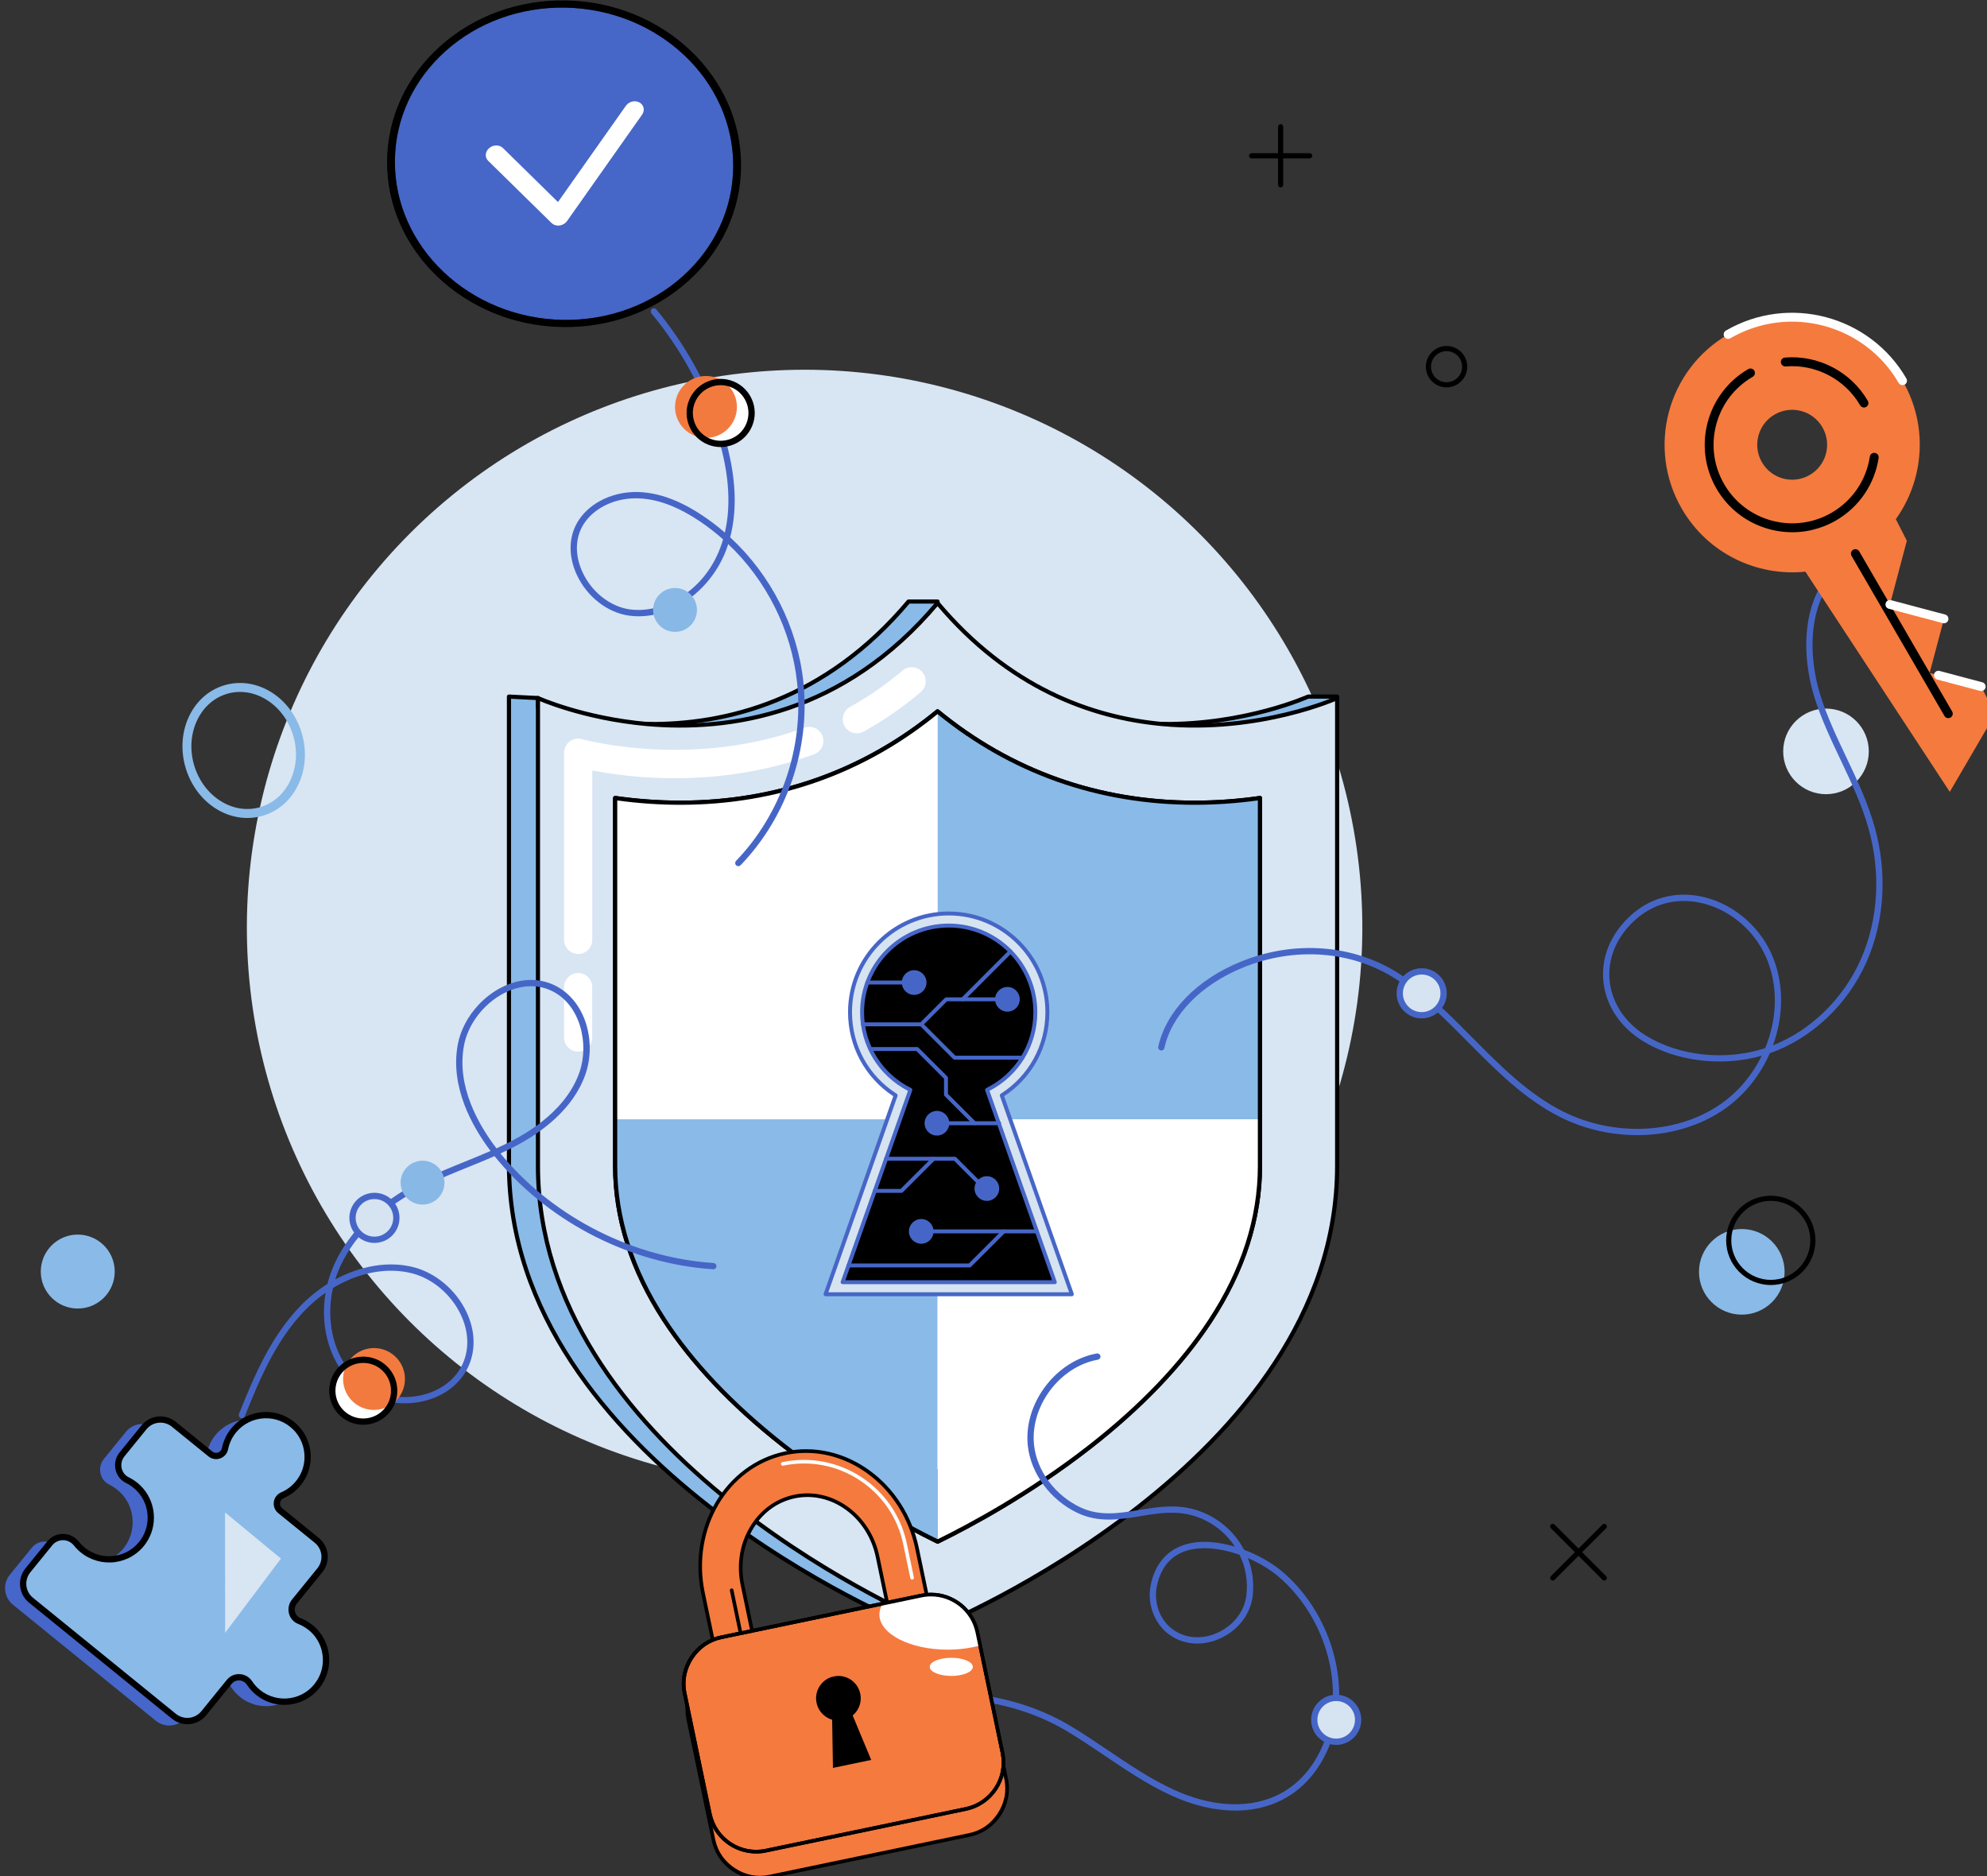 <?xml version="1.0" encoding="UTF-8" standalone="no"?>
<svg
   xmlns:dc="http://purl.org/dc/elements/1.1/"
   xmlns:cc="http://creativecommons.org/ns#"
   xmlns:rdf="http://www.w3.org/1999/02/22-rdf-syntax-ns#"
   xmlns:svg="http://www.w3.org/2000/svg"
   xmlns="http://www.w3.org/2000/svg"
   xmlns:sodipodi="http://sodipodi.sourceforge.net/DTD/sodipodi-0.dtd"
   xmlns:inkscape="http://www.inkscape.org/namespaces/inkscape"
   width="32.697mm"
   height="30.868mm"
   viewBox="0 0 32.697 30.868"
   version="1.1"
   id="svg6596"
   inkscape:version="1.0.2 (e86c870879, 2021-01-15)"
   sodipodi:docname="sicherheit.svg">
  <rect x="0" y="0" width="32.697" height="30.868" fill="#333333" stroke="none"/>
  <defs
     id="defs6590" />
  <sodipodi:namedview
     id="base"
     pagecolor="#ffffff"
     bordercolor="#666666"
     borderopacity="1.0"
     inkscape:pageopacity="0.0"
     inkscape:pageshadow="2"
     inkscape:zoom="0.35"
     inkscape:cx="67.503814"
     inkscape:cy="306.90425"
     inkscape:document-units="mm"
     inkscape:current-layer="layer1"
     inkscape:document-rotation="0"
     showgrid="false"
     fit-margin-top="0"
     fit-margin-left="0"
     fit-margin-right="0"
     fit-margin-bottom="0"
     inkscape:window-width="1920"
     inkscape:window-height="1017"
     inkscape:window-x="1912"
     inkscape:window-y="1063"
     inkscape:window-maximized="1" />
  <g
     inkscape:label="Ebene 1"
     inkscape:groupmode="layer"
     id="layer1"
     transform="translate(-87.973,-66.965)">
    <g
       id="g229"
       transform="matrix(0.265,0,0,0.265,35.219,62.555)">
      <g
         id="g35">
        <circle
           cx="249.034"
           cy="74.229"
           r="34.633"
           transform="rotate(-9.217,249.045,74.228)"
           fill="#d8e5f3"
           id="circle9" />
        <g
           id="g15">
          <path
             d="m 278.593,28.278 c -0.088,0 -0.16,-0.071 -0.16,-0.16 v -3.606 c 0,-0.088 0.071,-0.16 0.16,-0.16 0.089,0 0.16,0.071 0.16,0.16 v 3.606 c 0,0.088 -0.071,0.16 -0.16,0.16 z"
             id="path11" />
          <path
             d="m 280.396,26.475 h -3.606 c -0.088,0 -0.16,-0.072 -0.16,-0.16 0,-0.088 0.071,-0.16 0.16,-0.16 h 3.606 c 0.088,0 0.16,0.071 0.16,0.16 0,0.089 -0.071,0.16 -0.16,0.16 z"
             id="path13" />
        </g>
        <g
           id="g21">
          <path
             d="m 295.489,114.774 c -0.041,0 -0.082,-0.016 -0.113,-0.047 -0.062,-0.062 -0.062,-0.163 0,-0.226 l 3.204,-3.203 c 0.062,-0.062 0.163,-0.062 0.226,0 0.062,0.062 0.062,0.163 0,0.226 l -3.203,3.203 c -0.031,0.031 -0.072,0.047 -0.113,0.047 z"
             id="path17" />
          <path
             d="m 298.693,114.774 c -0.041,0 -0.082,-0.016 -0.113,-0.047 l -3.204,-3.203 c -0.062,-0.062 -0.062,-0.163 0,-0.226 0.062,-0.063 0.163,-0.062 0.226,0 l 3.203,3.203 c 0.062,0.062 0.062,0.163 0,0.226 -0.031,0.031 -0.072,0.047 -0.113,0.047 z"
             id="path19" />
        </g>
        <path
           d="m 212.556,66.896 c -1.874,-1.115 -2.68,-3.658 -1.795,-5.669 0.437,-0.993 1.211,-1.71 2.18,-2.02 0.96,-0.307 1.993,-0.176 2.91,0.369 1.875,1.115 2.68,3.658 1.795,5.669 v 0 c -0.437,0.993 -1.211,1.71 -2.181,2.02 -0.96,0.307 -1.993,0.176 -2.91,-0.369 z m 3.01,-6.842 c -0.777,-0.462 -1.649,-0.575 -2.455,-0.317 -0.815,0.261 -1.469,0.87 -1.84,1.714 -0.775,1.762 -0.071,3.99 1.57,4.966 0.778,0.463 1.649,0.575 2.455,0.317 0.815,-0.261 1.469,-0.87 1.84,-1.714 v 0 c 0.775,-1.762 0.071,-3.989 -1.57,-4.966 z"
           fill="#8abae7"
           id="path23" />
        <circle
           cx="312.459"
           cy="63.293"
           r="2.658"
           fill="#d8e5f3"
           id="circle25" />
        <path
           d="m 309.888,95.606 c 0,-1.468 -1.19,-2.658 -2.658,-2.658 -1.468,0 -2.658,1.19 -2.658,2.658 0,1.468 1.19,2.658 2.658,2.658 1.468,0 2.658,-1.19 2.658,-2.658 z"
           fill="#8abae7"
           id="path27" />
        <path
           d="m 206.196,95.589 c 0,-1.268 -1.028,-2.296 -2.296,-2.296 -1.268,0 -2.296,1.028 -2.296,2.296 0,1.268 1.028,2.296 2.296,2.296 1.268,0 2.296,-1.028 2.296,-2.296 z"
           fill="#8abae7"
           id="path29" />
        <path
           d="m 288.897,40.693 c -0.708,0 -1.285,-0.576 -1.285,-1.285 0,-0.709 0.576,-1.285 1.285,-1.285 0.709,0 1.285,0.576 1.285,1.285 0,0.709 -0.576,1.285 -1.285,1.285 z m 0,-2.25 c -0.532,0 -0.965,0.433 -0.965,0.966 0,0.533 0.433,0.965 0.965,0.965 0.532,0 0.966,-0.433 0.966,-0.965 0,-0.532 -0.433,-0.966 -0.966,-0.966 z"
           id="path31" />
        <path
           d="m 309.031,96.424 c -1.529,0 -2.772,-1.244 -2.772,-2.772 0,-1.528 1.244,-2.772 2.772,-2.772 1.528,0 2.772,1.244 2.772,2.772 0,1.528 -1.244,2.772 -2.772,2.772 z m 0,-5.225 c -1.353,0 -2.453,1.1 -2.453,2.453 0,1.353 1.101,2.453 2.453,2.453 1.352,0 2.453,-1.1 2.453,-2.453 0,-1.353 -1.1,-2.453 -2.453,-2.453 z"
           id="path33" />
      </g>
      <g
         id="g101">
        <g
           id="g57">
          <path
             d="m 280.3,59.891 c 0,0 -3.878,1.755 -9.068,1.704 -4.238,-0.043 -9.351,-1.29 -13.943,-5.681 V 53.99 h -1.801 c -5.188,6.165 -11.347,7.66 -16.231,7.605 -2.837,-0.033 -5.243,-0.59 -6.78,-1.057 v -0.556 l -1.801,-0.091 V 88.94 c 0,18.458 24.813,28.595 24.813,28.595 h 1.806 v -0.821 c 5.711,-2.753 23.006,-12.363 23.006,-27.774 V 64.251 h 1.802 v -4.36 h -1.802 z m -2.989,29.14 c 0,3.26 -1.04,6.499 -3.092,9.627 -1.77,2.698 -4.283,5.327 -7.471,7.816 -3.675,2.868 -7.342,4.849 -9.454,5.882 -10e-4,0 -0.003,-10e-4 -0.004,-0.002 -2.156,-1.057 -5.923,-3.095 -9.623,-6.009 -3.144,-2.476 -5.621,-5.092 -7.363,-7.772 -2.015,-3.1 -3.035,-6.31 -3.035,-9.541 V 66.188 c 1.235,0.177 2.597,0.291 4.051,0.291 h 0.002 c 5.999,0 11.437,-1.946 15.969,-5.672 4.531,3.727 9.969,5.672 15.969,5.672 1.456,0 2.817,-0.115 4.053,-0.291 v 22.844 z"
             fill="#8abae7"
             stroke="#000000"
             stroke-linecap="round"
             stroke-linejoin="round"
             stroke-width="0.258"
             id="path37" />
          <path
             d="m 271.233,61.595 c -4.431,-0.409 -9.537,-2.277 -13.943,-7.513 -5.849,6.952 -12.934,7.965 -18.033,7.513 -4.001,-0.355 -6.78,-1.613 -6.78,-1.613 v 29.049 c 0,17.448 22.173,27.461 24.598,28.503 0.14,0.061 0.215,0.091 0.215,0.091 0,0 24.813,-10.137 24.813,-28.594 V 59.982 c 0,0 -4.801,2.173 -10.87,1.613 z m -23.566,44.749 c -3.144,-2.476 -5.621,-5.092 -7.363,-7.772 -2.015,-3.1 -3.035,-6.31 -3.035,-9.541 V 66.187 c 1.235,0.177 2.597,0.291 4.051,0.291 h 0.002 c 5.999,0 11.437,-1.946 15.969,-5.672 4.531,3.727 9.969,5.672 15.969,5.672 1.456,0 2.817,-0.115 4.053,-0.291 v 22.844 c 0,3.26 -1.04,6.499 -3.092,9.627 -1.77,2.698 -4.283,5.327 -7.471,7.816 -3.675,2.868 -7.342,4.849 -9.454,5.882 -10e-4,0 -0.003,-10e-4 -0.004,-0.002 -2.156,-1.057 -5.923,-3.095 -9.623,-6.009 z"
             fill="#d8e5f3"
             stroke="#000000"
             stroke-linecap="round"
             stroke-linejoin="round"
             stroke-width="0.258"
             id="path39" />
          <path
             d="M 277.311,66.187 V 86.134 H 257.29 V 60.806 c 4.531,3.727 9.969,5.672 15.969,5.672 1.456,0 2.817,-0.115 4.053,-0.291 z"
             fill="#8abae7"
             id="path41" />
          <path
             d="m 257.29,86.134 v 26.219 c -2.156,-1.057 -5.923,-3.095 -9.623,-6.009 -3.144,-2.476 -5.621,-5.092 -7.363,-7.772 -2.015,-3.1 -3.035,-6.31 -3.035,-9.541 v -2.897 z"
             fill="#8abae7"
             id="path43" />
          <path
             d="M 257.29,60.807 V 86.135 H 237.269 V 66.188 c 1.235,0.177 2.597,0.291 4.051,0.291 h 0.002 c 5.999,0 11.437,-1.946 15.969,-5.672 z"
             fill="#ffffff"
             id="path45" />
          <path
             d="m 277.311,86.134 v 2.897 c 0,3.26 -1.04,6.499 -3.092,9.627 -1.77,2.698 -4.283,5.327 -7.471,7.816 -3.675,2.868 -7.342,4.849 -9.454,5.882 -10e-4,0 -0.003,-10e-4 -0.004,-0.002 V 86.135 h 20.021 z"
             fill="#ffffff"
             id="path47" />
          <path
             d="m 257.294,112.487 c -0.02,0 -0.04,-0.004 -0.058,-0.013 -1.98,-0.971 -5.867,-3.045 -9.65,-6.026 -3.155,-2.485 -5.642,-5.111 -7.392,-7.804 -2.028,-3.122 -3.057,-6.356 -3.057,-9.612 V 66.188 c 0,-0.038 0.016,-0.074 0.045,-0.099 0.029,-0.025 0.067,-0.036 0.105,-0.031 1.345,0.192 2.702,0.29 4.032,0.29 2.968,0 5.825,-0.482 8.493,-1.431 2.66,-0.946 5.147,-2.363 7.394,-4.21 0.049,-0.04 0.118,-0.04 0.167,0 2.247,1.848 4.735,3.265 7.395,4.211 2.668,0.949 5.525,1.431 8.491,1.431 1.331,0 2.688,-0.098 4.034,-0.29 0.037,-0.006 0.076,0.006 0.105,0.031 0.029,0.025 0.045,0.061 0.045,0.099 v 22.844 c 0,3.287 -1.047,6.55 -3.113,9.699 -1.778,2.71 -4.301,5.35 -7.5,7.847 -3.765,2.938 -7.554,4.956 -9.477,5.897 -0.018,0.009 -0.038,0.013 -0.058,0.013 z M 237.4,66.338 v 22.693 c 0,3.205 1.014,6.391 3.014,9.469 1.734,2.669 4.202,5.273 7.334,7.741 3.728,2.937 7.558,4.99 9.546,5.968 1.932,-0.948 5.665,-2.945 9.373,-5.84 3.176,-2.479 5.68,-5.098 7.442,-7.784 2.037,-3.106 3.07,-6.32 3.07,-9.555 V 66.337 c -1.309,0.18 -2.628,0.272 -3.921,0.272 -2.996,0 -5.882,-0.486 -8.579,-1.446 -2.655,-0.945 -5.141,-2.353 -7.39,-4.187 -2.249,1.834 -4.734,3.242 -7.39,4.187 -2.697,0.96 -5.583,1.446 -8.579,1.446 -1.295,0 -2.613,-0.091 -3.922,-0.271 z"
             id="path49" />
          <path
             d="m 252.28,62.173 c -0.308,0 -0.606,-0.163 -0.766,-0.451 -0.234,-0.423 -0.082,-0.956 0.341,-1.19 1.151,-0.638 2.248,-1.398 3.259,-2.258 0.368,-0.313 0.921,-0.268 1.234,0.1 0.313,0.368 0.268,0.921 -0.1,1.234 -1.1,0.935 -2.292,1.761 -3.544,2.455 -0.135,0.075 -0.28,0.11 -0.424,0.11 z"
             fill="#ffffff"
             id="path51" />
          <path
             d="m 234.973,75.873 c -0.483,0 -0.875,-0.392 -0.875,-0.875 v -11.62 c 0,-0.274 0.129,-0.533 0.348,-0.698 0.219,-0.165 0.503,-0.219 0.767,-0.144 0.066,0.019 6.806,1.867 13.811,-0.71 0.454,-0.167 0.957,0.066 1.124,0.519 0.167,0.454 -0.066,0.957 -0.519,1.124 -5.89,2.167 -11.465,1.464 -13.78,1.008 v 10.521 c 0,0.483 -0.392,0.875 -0.875,0.875 z"
             fill="#ffffff"
             id="path53" />
          <path
             d="m 234.973,81.933 c -0.483,0 -0.875,-0.392 -0.875,-0.875 v -3.13 c 0,-0.483 0.392,-0.875 0.875,-0.875 0.483,0 0.875,0.392 0.875,0.875 v 3.13 c 0,0.483 -0.392,0.875 -0.875,0.875 z"
             fill="#ffffff"
             id="path55" />
        </g>
        <g
           id="g99">
          <g
             id="g63">
            <path
               d="m 250.336,96.998 4.352,-12.346 c -1.763,-1.119 -2.833,-3.044 -2.833,-5.167 0,-3.379 2.749,-6.128 6.128,-6.128 3.379,0 6.128,2.749 6.128,6.128 0,2.123 -1.07,4.048 -2.833,5.167 l 4.352,12.346 z"
               fill="#d6e3f1"
               id="path59" />
            <path
               d="m 265.63,97.12 h -15.294 c -0.04,0 -0.077,-0.019 -0.1,-0.052 -0.023,-0.032 -0.029,-0.074 -0.016,-0.111 l 4.32,-12.255 c -1.76,-1.156 -2.808,-3.099 -2.808,-5.217 0,-3.446 2.804,-6.25 6.25,-6.25 3.446,0 6.25,2.804 6.25,6.25 0,2.119 -1.048,4.062 -2.807,5.217 l 4.32,12.255 c 0.013,0.037 0.007,0.079 -0.015,0.111 -0.023,0.032 -0.06,0.052 -0.1,0.052 z m -15.121,-0.244 h 14.949 l -4.295,-12.183 c -0.019,-0.054 0.002,-0.113 0.05,-0.144 1.738,-1.104 2.776,-2.997 2.776,-5.064 0,-3.311 -2.694,-6.006 -6.006,-6.006 -3.312,0 -6.006,2.694 -6.006,6.006 0,2.067 1.038,3.96 2.776,5.064 0.048,0.03 0.069,0.09 0.05,0.144 l -4.295,12.183 z"
               fill="#4666c7"
               id="path61" />
          </g>
          <path
             d="m 260.363,84.309 c 1.777,-0.878 2.999,-2.708 2.999,-4.824 0,-2.971 -2.408,-5.379 -5.379,-5.379 -2.971,0 -5.379,2.408 -5.379,5.379 0,2.116 1.222,3.945 2.999,4.824 l -4.209,11.94 h 13.178 z"
             id="path65" />
          <circle
             cx="255.837"
             cy="77.644"
             r="0.766"
             fill="#4666c7"
             id="circle67" />
          <path
             d="m 262.394,78.686 c 0,-0.423 -0.343,-0.766 -0.766,-0.766 -0.423,0 -0.766,0.343 -0.766,0.766 0,0.423 0.343,0.766 0.766,0.766 0.423,0 0.766,-0.343 0.766,-0.766 z"
             fill="#4666c7"
             id="path69" />
          <path
             d="m 258.018,86.38 c 0,-0.423 -0.343,-0.766 -0.766,-0.766 -0.423,0 -0.766,0.343 -0.766,0.766 0,0.423 0.343,0.766 0.766,0.766 0.423,0 0.766,-0.343 0.766,-0.766 z"
             fill="#4666c7"
             id="path71" />
          <circle
             cx="260.352"
             cy="90.435"
             r="0.766"
             fill="#4666c7"
             id="circle73" />
          <circle
             cx="256.277"
             cy="93.094"
             r="0.766"
             fill="#4666c7"
             id="circle75" />
          <path
             d="m 255.071,77.766 h -2.143 c -0.068,0 -0.122,-0.055 -0.122,-0.122 0,-0.067 0.055,-0.122 0.122,-0.122 h 2.143 c 0.067,0 0.122,0.055 0.122,0.122 0,0.067 -0.055,0.122 -0.122,0.122 z"
             fill="#4666c7"
             id="path77" />
          <path
             d="m 262.56,82.432 h -4.213 c -0.032,0 -0.063,-0.013 -0.086,-0.036 l -2.035,-2.035 h -3.569 c -0.067,0 -0.122,-0.055 -0.122,-0.122 0,-0.067 0.055,-0.122 0.122,-0.122 h 3.62 c 0.032,0 0.063,0.013 0.086,0.036 l 2.035,2.035 h 4.162 c 0.067,0 0.122,0.055 0.122,0.122 0,0.067 -0.055,0.122 -0.122,0.122 z"
             fill="#4666c7"
             id="path79" />
          <path
             d="m 256.277,80.361 c -0.031,0 -0.062,-0.012 -0.086,-0.036 -0.048,-0.048 -0.048,-0.125 0,-0.173 l 1.553,-1.553 c 0.023,-0.023 0.054,-0.036 0.086,-0.036 h 3.592 c 0.067,0 0.122,0.055 0.122,0.122 0,0.067 -0.055,0.122 -0.122,0.122 h -3.541 l -1.517,1.517 c -0.024,0.024 -0.055,0.036 -0.086,0.036 z"
             fill="#4666c7"
             id="path81" />
          <path
             d="m 261.118,86.502 h -3.865 c -0.067,0 -0.122,-0.055 -0.122,-0.122 0,-0.067 0.055,-0.122 0.122,-0.122 h 3.865 c 0.067,0 0.122,0.055 0.122,0.122 0,0.067 -0.055,0.122 -0.122,0.122 z"
             fill="#4666c7"
             id="path83" />
          <path
             d="m 260.284,90.625 c -0.031,0 -0.062,-0.012 -0.086,-0.036 l -1.882,-1.882 h -4.219 c -0.067,0 -0.122,-0.055 -0.122,-0.122 0,-0.067 0.055,-0.122 0.122,-0.122 h 4.269 c 0.032,0 0.063,0.013 0.086,0.036 l 1.918,1.918 c 0.048,0.048 0.048,0.125 0,0.173 -0.024,0.024 -0.055,0.036 -0.086,0.036 z"
             fill="#4666c7"
             id="path85" />
          <path
             d="m 263.46,93.216 h -7.183 c -0.067,0 -0.122,-0.055 -0.122,-0.122 0,-0.067 0.055,-0.122 0.122,-0.122 h 7.183 c 0.067,0 0.122,0.055 0.122,0.122 0,0.067 -0.055,0.122 -0.122,0.122 z"
             fill="#4666c7"
             id="path87" />
          <path
             d="m 259.281,95.333 h -7.52 c -0.067,0 -0.122,-0.055 -0.122,-0.122 0,-0.067 0.055,-0.122 0.122,-0.122 h 7.47 l 2.082,-2.081 c 0.048,-0.048 0.125,-0.048 0.173,0 0.048,0.048 0.048,0.125 0,0.173 l -2.117,2.117 c -0.023,0.023 -0.054,0.036 -0.086,0.036 z"
             fill="#4666c7"
             id="path89" />
          <path
             d="m 255.047,90.702 h -1.654 c -0.067,0 -0.122,-0.055 -0.122,-0.122 0,-0.067 0.055,-0.122 0.122,-0.122 h 1.604 l 1.959,-1.959 c 0.048,-0.048 0.125,-0.048 0.173,0 0.048,0.048 0.048,0.125 0,0.173 l -1.995,1.995 c -0.023,0.023 -0.054,0.036 -0.086,0.036 z"
             fill="#4666c7"
             id="path91" />
          <path
             d="m 258.849,78.808 c -0.031,0 -0.062,-0.012 -0.086,-0.036 -0.048,-0.048 -0.048,-0.125 0,-0.173 l 2.971,-2.971 c 0.048,-0.048 0.125,-0.048 0.173,0 0.048,0.048 0.048,0.125 0,0.173 l -2.971,2.971 c -0.024,0.024 -0.055,0.036 -0.086,0.036 z"
             fill="#4666c7"
             id="path93" />
          <path
             d="m 259.586,86.502 c -0.031,0 -0.062,-0.012 -0.086,-0.036 l -1.772,-1.772 c -0.023,-0.023 -0.036,-0.054 -0.036,-0.086 v -0.995 l -1.719,-1.719 h -2.859 c -0.067,0 -0.122,-0.055 -0.122,-0.122 0,-0.067 0.055,-0.122 0.122,-0.122 h 2.909 c 0.032,0 0.063,0.013 0.086,0.036 l 1.791,1.79 c 0.023,0.023 0.036,0.054 0.036,0.086 v 0.995 l 1.736,1.736 c 0.048,0.048 0.048,0.125 0,0.173 -0.024,0.024 -0.055,0.036 -0.086,0.036 z"
             fill="#4666c7"
             id="path95" />
          <path
             d="m 264.572,96.371 h -13.178 c -0.04,0 -0.077,-0.019 -0.1,-0.052 -0.023,-0.032 -0.029,-0.074 -0.015,-0.111 l 4.173,-11.839 c -1.835,-0.951 -2.97,-2.813 -2.97,-4.884 0,-3.033 2.468,-5.501 5.501,-5.501 3.033,0 5.501,2.468 5.501,5.501 0,2.072 -1.135,3.933 -2.97,4.884 l 4.173,11.839 c 0.013,0.037 0.007,0.079 -0.015,0.111 -0.023,0.032 -0.06,0.052 -0.1,0.052 z M 251.567,96.127 H 264.4 L 260.248,84.35 c -0.021,-0.058 0.006,-0.123 0.061,-0.15 1.808,-0.894 2.931,-2.7 2.931,-4.714 0,-2.899 -2.358,-5.257 -5.257,-5.257 -2.899,0 -5.257,2.358 -5.257,5.257 0,2.014 1.123,3.821 2.931,4.714 0.055,0.027 0.082,0.092 0.061,0.15 l -4.152,11.777 z"
             fill="#4666c7"
             id="path97" />
        </g>
      </g>
      <g
         id="g111">
        <path
           d="m 300.728,87.119 c -1.63,0 -3.292,-0.374 -4.794,-1.131 -2.204,-1.111 -3.97,-2.895 -5.678,-4.62 -1.38,-1.393 -2.806,-2.834 -4.453,-3.907 -2.747,-1.791 -6.323,-2.067 -9.566,-0.738 -2.593,1.063 -4.41,2.927 -4.86,4.987 -0.023,0.105 -0.126,0.172 -0.233,0.149 -0.105,-0.023 -0.172,-0.127 -0.149,-0.232 0.478,-2.185 2.382,-4.154 5.093,-5.265 3.361,-1.378 7.072,-1.089 9.927,0.772 1.681,1.096 3.123,2.552 4.517,3.959 1.686,1.702 3.429,3.463 5.577,4.546 3.216,1.621 7.187,1.42 9.883,-0.501 1.075,-0.766 1.915,-1.798 2.478,-2.948 -2.478,0.703 -5.342,0.354 -7.405,-0.925 -1.394,-0.864 -2.279,-2.207 -2.429,-3.684 -0.149,-1.47 0.424,-2.9 1.615,-4.026 1.201,-1.135 2.761,-1.585 4.393,-1.266 1.896,0.37 3.587,1.726 4.413,3.538 0.806,1.77 0.793,3.844 0.109,5.716 2.351,-0.927 4.366,-2.886 5.446,-5.32 1.092,-2.461 1.268,-5.343 0.496,-8.116 -0.412,-1.481 -1.087,-2.904 -1.739,-4.281 -0.594,-1.252 -1.207,-2.547 -1.63,-3.894 -0.819,-2.61 -0.879,-6.371 1.65,-8.384 0.084,-0.067 0.207,-0.053 0.274,0.031 0.067,0.084 0.053,0.207 -0.031,0.274 -2.374,1.89 -2.303,5.47 -1.521,7.962 0.415,1.322 1.023,2.604 1.611,3.844 0.659,1.391 1.341,2.83 1.763,4.343 0.796,2.86 0.613,5.836 -0.516,8.38 -1.172,2.642 -3.409,4.746 -5.999,5.651 -0.585,1.34 -1.522,2.547 -2.751,3.424 -1.547,1.102 -3.495,1.663 -5.491,1.663 z m 2.904,-14.538 c -1.158,0 -2.239,0.432 -3.113,1.259 -1.101,1.04 -1.631,2.355 -1.495,3.703 0.138,1.356 0.956,2.592 2.246,3.392 2.063,1.279 4.966,1.585 7.413,0.784 0.765,-1.855 0.827,-3.954 0.018,-5.728 -0.774,-1.699 -2.358,-2.97 -4.132,-3.317 -0.316,-0.062 -0.629,-0.092 -0.937,-0.092 z"
           fill="#4666c7"
           id="path103" />
        <g
           id="g109">
          <path
             d="m 288.714,78.313 c 0,-0.752 -0.61,-1.362 -1.362,-1.362 -0.752,0 -1.362,0.61 -1.362,1.362 0,0.752 0.61,1.362 1.362,1.362 0.752,0 1.362,-0.61 1.362,-1.362 z"
             fill="#d6e3f1"
             id="path105" />
          <path
             d="m 287.352,79.871 c -0.859,0 -1.557,-0.699 -1.557,-1.557 0,-0.858 0.699,-1.557 1.557,-1.557 0.858,0 1.557,0.699 1.557,1.557 0,0.858 -0.699,1.557 -1.557,1.557 z m 0,-2.724 c -0.643,0 -1.167,0.523 -1.167,1.167 0,0.644 0.523,1.167 1.167,1.167 0.644,0 1.167,-0.523 1.167,-1.167 0,-0.644 -0.523,-1.167 -1.167,-1.167 z"
             fill="#4666c7"
             id="path107" />
        </g>
      </g>
      <g
         id="g131">
        <path
           d="m 228.755,79.062 c 0.417,-0.453 0.913,-0.838 1.457,-1.114 1.121,-0.569 2.29,-0.617 3.293,-0.135 0.916,0.441 1.611,1.286 1.957,2.381 0.323,1.023 0.306,2.178 -0.045,3.171 -0.77,2.175 -2.755,3.597 -4.284,4.407 -0.323,0.171 -0.652,0.331 -0.984,0.484 0.073,0.09 0.144,0.176 0.213,0.256 3.209,3.772 8.075,6.218 13.016,6.545 0.108,0.007 0.189,0.1 0.182,0.208 -0.007,0.108 -0.1,0.189 -0.208,0.182 -5.044,-0.333 -10.012,-2.831 -13.288,-6.681 -0.091,-0.107 -0.186,-0.222 -0.284,-0.344 -0.552,0.243 -1.109,0.469 -1.656,0.69 -0.87,0.352 -1.769,0.717 -2.619,1.141 -1.851,0.925 -4.291,2.585 -5.404,5.245 -0.08,0.191 -0.151,0.385 -0.212,0.58 1.589,-0.861 3.342,-1.156 4.882,-0.755 1.363,0.355 2.609,1.408 3.254,2.748 0.553,1.151 0.603,2.356 0.14,3.392 -0.481,1.077 -1.501,1.869 -2.801,2.173 -1.484,0.347 -3.079,0.007 -4.163,-0.89 -1.588,-1.313 -2.293,-3.603 -1.912,-5.842 -0.464,0.323 -0.906,0.7 -1.315,1.125 -1.733,1.806 -2.739,4.127 -3.701,6.547 -0.04,0.1 -0.153,0.149 -0.253,0.109 -0.1,-0.04 -0.149,-0.153 -0.109,-0.253 0.977,-2.457 2.004,-4.815 3.782,-6.673 0.524,-0.546 1.101,-1.015 1.711,-1.398 0.086,-0.343 0.198,-0.683 0.338,-1.015 1.16,-2.771 3.68,-4.49 5.59,-5.444 0.863,-0.431 1.77,-0.798 2.647,-1.154 0.514,-0.208 1.037,-0.42 1.555,-0.647 -1.154,-1.531 -2.52,-3.986 -2.037,-6.602 0.163,-0.882 0.618,-1.742 1.259,-2.438 z m 4.986,6.283 c 0.552,-0.6 1.021,-1.301 1.307,-2.111 0.621,-1.752 0.081,-4.207 -1.712,-5.07 -0.891,-0.428 -1.937,-0.382 -2.947,0.131 -1.277,0.649 -2.262,1.935 -2.509,3.275 -0.464,2.517 0.898,4.902 2.02,6.368 0.356,-0.162 0.707,-0.332 1.05,-0.513 0.89,-0.471 1.94,-1.157 2.791,-2.082 z m -6.488,16.801 c 0.231,-0.251 0.418,-0.533 0.556,-0.841 0.415,-0.93 0.367,-2.019 -0.136,-3.064 -0.596,-1.24 -1.746,-2.213 -3,-2.539 -1.552,-0.404 -3.34,-0.051 -4.927,0.908 -0.504,2.217 0.137,4.541 1.705,5.837 0.992,0.82 2.458,1.131 3.825,0.81 0.802,-0.188 1.486,-0.577 1.977,-1.111 z"
           fill="#4666c7"
           id="path113" />
        <g
           id="g121">
          <path
             d="m 220.326,104.4 c 0.781,0.718 1.996,0.668 2.715,-0.113 0.718,-0.781 0.668,-1.996 -0.113,-2.715 -0.781,-0.718 -1.996,-0.668 -2.715,0.113 -0.718,0.781 -0.668,1.996 0.113,2.715 z"
             fill="#ffffff"
             id="path115" />
          <path
             d="m 220.995,103.674 c 0.781,0.718 1.996,0.668 2.715,-0.113 0.718,-0.781 0.668,-1.996 -0.113,-2.715 -0.781,-0.718 -1.996,-0.668 -2.715,0.113 -0.718,0.781 -0.668,1.996 0.113,2.715 z"
             fill="#f37a3e"
             id="path117" />
          <path
             d="m 220.07,101.553 c 0.79,-0.859 2.132,-0.915 2.99,-0.125 0.859,0.79 0.915,2.132 0.125,2.99 -0.79,0.858 -2.132,0.915 -2.99,0.125 -0.859,-0.79 -0.915,-2.132 -0.124,-2.99 z m 2.827,2.602 c 0.644,-0.7 0.599,-1.794 -0.102,-2.439 -0.7,-0.644 -1.794,-0.599 -2.439,0.102 -0.645,0.701 -0.599,1.794 0.102,2.439 0.7,0.644 1.794,0.599 2.439,-0.102 z"
             id="path119" />
        </g>
        <g
           id="g127">
          <path
             d="m 221.401,93.257 c 0.553,0.509 1.415,0.474 1.924,-0.08 0.509,-0.553 0.473,-1.415 -0.08,-1.924 -0.553,-0.509 -1.415,-0.473 -1.924,0.08 -0.509,0.553 -0.473,1.415 0.08,1.924 z"
             fill="#d6e3f1"
             id="path123" />
          <path
             d="m 221.177,91.201 c 0.581,-0.632 1.568,-0.673 2.2,-0.092 0.632,0.581 0.673,1.568 0.092,2.2 -0.581,0.632 -1.568,0.673 -2.2,0.092 -0.632,-0.581 -0.673,-1.568 -0.092,-2.2 z m 2.005,1.844 c 0.436,-0.474 0.405,-1.213 -0.069,-1.649 -0.473,-0.436 -1.213,-0.405 -1.649,0.069 -0.436,0.474 -0.405,1.213 0.069,1.649 0.474,0.436 1.213,0.405 1.648,-0.069 z"
             fill="#4666c7"
             id="path125" />
        </g>
        <path
           d="m 224.388,91.071 c 0.553,0.509 1.415,0.473 1.924,-0.08 0.509,-0.554 0.473,-1.415 -0.08,-1.924 -0.553,-0.509 -1.415,-0.473 -1.924,0.08 -0.509,0.553 -0.473,1.415 0.08,1.924 z"
           fill="#88b8e5"
           id="path129" />
      </g>
      <g
         id="g145">
        <path
           d="m 244.845,70.405 c -0.022,-0.009 -0.043,-0.022 -0.061,-0.04 -0.078,-0.075 -0.08,-0.198 -0.005,-0.276 2.805,-2.914 4.221,-7.055 3.788,-11.077 -0.351,-3.262 -1.907,-6.341 -4.276,-8.589 -0.036,0.113 -0.075,0.225 -0.115,0.335 -0.455,1.23 -1.295,2.331 -2.364,3.099 -1.131,0.813 -2.431,1.171 -3.661,1.009 -1.357,-0.179 -2.641,-1.182 -3.27,-2.554 -0.545,-1.19 -0.498,-2.421 0.129,-3.378 0.741,-1.131 2.225,-1.814 3.779,-1.741 1.253,0.059 2.54,0.542 3.936,1.477 0.474,0.318 0.928,0.664 1.358,1.037 0.427,-1.835 0.235,-3.988 -0.572,-6.417 -0.875,-2.633 -2.216,-5.052 -3.986,-7.189 -0.069,-0.083 -0.057,-0.206 0.026,-0.275 0.083,-0.069 0.206,-0.057 0.275,0.026 1.801,2.175 3.166,4.636 4.056,7.315 0.86,2.59 1.038,4.884 0.531,6.835 2.517,2.323 4.174,5.548 4.543,8.968 0.445,4.135 -1.011,8.393 -3.895,11.389 -0.057,0.059 -0.143,0.075 -0.215,0.045 z m -4.07,-22.353 c -0.689,-0.283 -1.353,-0.437 -2.005,-0.468 -1.419,-0.067 -2.767,0.548 -3.434,1.565 -0.552,0.842 -0.588,1.935 -0.1,3.001 0.574,1.254 1.738,2.168 2.966,2.33 1.932,0.255 4.554,-1.01 5.607,-3.857 0.06,-0.162 0.114,-0.326 0.163,-0.493 -0.461,-0.41 -0.949,-0.79 -1.464,-1.135 -0.598,-0.4 -1.174,-0.714 -1.733,-0.944 z"
           fill="#4666c7"
           id="path133" />
        <g
           id="g141">
          <path
             d="m 245.6,43.011 c 0.403,-0.982 -0.067,-2.104 -1.048,-2.506 -0.982,-0.403 -2.104,0.067 -2.506,1.048 -0.403,0.982 0.067,2.104 1.049,2.507 0.982,0.403 2.104,-0.067 2.506,-1.049 z"
             fill="#ffffff"
             id="path135" />
          <path
             d="m 244.687,42.636 c 0.403,-0.982 -0.067,-2.104 -1.048,-2.506 -0.981,-0.402 -2.104,0.067 -2.507,1.049 -0.402,0.982 0.067,2.104 1.049,2.506 0.982,0.402 2.104,-0.067 2.506,-1.049 z"
             fill="#f37a3e"
             id="path137" />
          <path
             d="m 243.019,44.24 c -1.08,-0.443 -1.598,-1.682 -1.155,-2.761 0.443,-1.08 1.682,-1.598 2.761,-1.155 1.08,0.443 1.598,1.681 1.155,2.761 -0.443,1.08 -1.682,1.598 -2.761,1.155 z m 1.458,-3.555 c -0.881,-0.361 -1.891,0.062 -2.252,0.942 -0.361,0.881 0.061,1.891 0.942,2.252 0.88,0.361 1.891,-0.061 2.252,-0.942 0.361,-0.881 -0.062,-1.891 -0.942,-2.252 z"
             id="path139" />
        </g>
        <path
           d="m 242.248,55.028 c 0.285,-0.696 -0.047,-1.492 -0.743,-1.777 -0.696,-0.285 -1.491,0.047 -1.777,0.743 -0.286,0.696 0.047,1.491 0.743,1.777 0.696,0.286 1.492,-0.047 1.777,-0.743 z"
           fill="#88b8e5"
           id="path143" />
      </g>
      <g
         id="g155">
        <path
           d="m 275.766,129.054 c -1.261,0 -2.615,-0.317 -3.98,-0.944 -1.461,-0.672 -2.811,-1.584 -4.116,-2.465 -0.772,-0.521 -1.569,-1.06 -2.379,-1.541 -4.109,-2.443 -9.739,-2.649 -14.008,-0.512 -0.096,0.049 -0.214,0.009 -0.262,-0.087 -0.048,-0.096 -0.009,-0.214 0.087,-0.262 4.383,-2.195 10.163,-1.983 14.382,0.525 0.819,0.487 1.622,1.029 2.398,1.553 1.293,0.873 2.629,1.776 4.061,2.434 2.262,1.04 4.481,1.193 6.249,0.43 1.506,-0.65 2.627,-1.96 3.242,-3.787 1.109,-3.294 -0.139,-7.44 -2.966,-9.859 -0.516,-0.442 -1.187,-0.849 -1.916,-1.162 0.291,0.746 0.395,1.553 0.298,2.367 -0.139,1.157 -0.952,2.18 -2.122,2.67 -1.092,0.457 -2.263,0.33 -3.131,-0.341 -0.892,-0.69 -1.32,-1.929 -1.065,-3.084 0.271,-1.229 0.975,-2.067 2.034,-2.421 1.1,-0.368 2.323,-0.156 3.184,0.102 -0.09,-0.138 -0.188,-0.272 -0.295,-0.402 -0.793,-0.971 -1.949,-1.586 -3.171,-1.687 -0.818,-0.068 -1.632,0.066 -2.42,0.196 -1.265,0.208 -2.572,0.423 -3.892,-0.204 -1.675,-0.795 -2.884,-2.422 -3.08,-4.145 -0.297,-2.601 1.704,-5.29 4.281,-5.753 0.106,-0.019 0.208,0.052 0.227,0.158 0.019,0.106 -0.051,0.208 -0.158,0.227 -2.385,0.429 -4.236,2.917 -3.962,5.325 0.182,1.592 1.304,3.098 2.86,3.837 1.21,0.574 2.401,0.378 3.662,0.171 0.811,-0.133 1.65,-0.271 2.515,-0.2 1.327,0.11 2.582,0.776 3.441,1.829 0.216,0.265 0.402,0.546 0.558,0.84 0.904,0.34 1.762,0.83 2.407,1.382 2.943,2.519 4.239,6.842 3.082,10.281 -0.651,1.935 -1.847,3.326 -3.457,4.021 -0.791,0.341 -1.664,0.511 -2.587,0.511 z m -1.904,-16.29 c -0.415,0 -0.81,0.054 -1.168,0.174 -0.935,0.313 -1.533,1.031 -1.777,2.135 -0.223,1.011 0.148,2.092 0.923,2.691 0.756,0.584 1.78,0.693 2.742,0.29 1.041,-0.436 1.763,-1.339 1.885,-2.357 0.105,-0.876 -0.044,-1.743 -0.424,-2.522 -0.724,-0.256 -1.48,-0.411 -2.181,-0.411 z"
           fill="#4666c7"
           id="path147" />
        <g
           id="g153">
          <path
             d="m 283.406,123.419 c 0,-0.752 -0.61,-1.362 -1.362,-1.362 -0.752,0 -1.362,0.61 -1.362,1.362 0,0.752 0.61,1.362 1.362,1.362 0.752,0 1.362,-0.61 1.362,-1.362 z"
             fill="#d6e3f1"
             id="path149" />
          <path
             d="m 282.044,124.977 c -0.859,0 -1.557,-0.699 -1.557,-1.557 0,-0.858 0.699,-1.557 1.557,-1.557 0.858,0 1.557,0.699 1.557,1.557 0,0.858 -0.698,1.557 -1.557,1.557 z m 0,-2.724 c -0.643,0 -1.167,0.523 -1.167,1.167 0,0.644 0.523,1.167 1.167,1.167 0.644,0 1.167,-0.523 1.167,-1.167 0,-0.644 -0.523,-1.167 -1.167,-1.167 z"
             fill="#4666c7"
             id="path151" />
        </g>
      </g>
      <g
         id="g171">
        <path
           d="m 317.21,40.278 c -2.197,-3.784 -7.045,-5.07 -10.829,-2.874 -3.784,2.197 -5.07,7.045 -2.873,10.829 1.616,2.783 4.665,4.212 7.671,3.902 l 8.966,13.672 2.82,-4.834 -0.869,-1.704 -3.201,-0.849 0.891,-3.357 -3.357,-0.891 1.05,-3.956 -0.684,-1.341 c 1.76,-2.456 2.031,-5.813 0.415,-8.596 z m -7.941,2.101 c 1.037,-0.602 2.365,-0.249 2.966,0.787 0.602,1.037 0.249,2.365 -0.787,2.966 -1.037,0.602 -2.365,0.249 -2.966,-0.787 -0.601,-1.036 -0.249,-2.365 0.787,-2.966 z"
           fill="#f57a3e"
           id="path157" />
        <path
           d="m 322.159,59.539 c -0.043,0.01 -0.088,0.01 -0.134,-0.002 l -2.657,-0.705 c -0.147,-0.039 -0.235,-0.19 -0.196,-0.338 0.039,-0.147 0.19,-0.235 0.338,-0.196 l 2.657,0.705 c 0.147,0.039 0.235,0.19 0.196,0.338 -0.027,0.102 -0.108,0.175 -0.204,0.198 z"
           fill="#ffffff"
           id="path159" />
        <path
           d="m 320.116,61.222 c -0.115,0.027 -0.239,-0.023 -0.302,-0.13 l -5.77,-9.939 c -0.077,-0.132 -0.032,-0.301 0.1,-0.378 0.132,-0.077 0.301,-0.032 0.378,0.1 l 5.77,9.939 c 0.077,0.132 0.032,0.301 -0.1,0.377 -0.024,0.014 -0.05,0.024 -0.076,0.03 z"
           id="path161" />
        <path
           d="m 314.88,41.936 c -0.115,0.027 -0.239,-0.023 -0.302,-0.13 -0.941,-1.62 -2.755,-2.568 -4.623,-2.414 -0.152,0.013 -0.285,-0.101 -0.298,-0.253 -0.013,-0.152 0.1,-0.285 0.253,-0.298 2.079,-0.171 4.099,0.884 5.146,2.687 0.077,0.132 0.032,0.301 -0.1,0.378 -0.024,0.014 -0.05,0.024 -0.076,0.03 z"
           id="path163" />
        <path
           d="m 311.602,49.544 c -2.267,0.532 -4.713,-0.445 -5.941,-2.561 -1.504,-2.59 -0.62,-5.921 1.97,-7.425 0.132,-0.077 0.301,-0.032 0.377,0.1 0.076,0.132 0.032,0.301 -0.1,0.378 -1.127,0.654 -1.932,1.709 -2.266,2.968 -0.334,1.26 -0.158,2.574 0.496,3.701 1.351,2.327 4.343,3.121 6.67,1.77 1.284,-0.745 2.149,-2.015 2.374,-3.485 0.023,-0.151 0.164,-0.254 0.315,-0.231 0.151,0.023 0.254,0.164 0.231,0.315 -0.25,1.635 -1.213,3.049 -2.643,3.879 -0.475,0.276 -0.975,0.471 -1.484,0.59 z"
           id="path165" />
        <path
           d="m 317.273,40.547 c -0.115,0.027 -0.239,-0.023 -0.302,-0.13 -2.117,-3.646 -6.805,-4.89 -10.451,-2.773 -0.132,0.077 -0.301,0.032 -0.377,-0.1 -0.076,-0.132 -0.032,-0.301 0.1,-0.377 3.91,-2.27 8.937,-0.936 11.207,2.974 0.076,0.132 0.032,0.301 -0.1,0.378 -0.024,0.014 -0.05,0.024 -0.076,0.03 z"
           fill="#ffffff"
           id="path167" />
        <path
           d="m 319.849,55.332 c -0.043,0.01 -0.088,0.01 -0.134,-0.002 l -3.357,-0.891 c -0.147,-0.039 -0.235,-0.19 -0.196,-0.338 0.039,-0.148 0.19,-0.235 0.338,-0.196 l 3.357,0.891 c 0.147,0.039 0.235,0.19 0.196,0.338 -0.027,0.102 -0.108,0.176 -0.204,0.198 z"
           fill="#ffffff"
           id="path169" />
      </g>
      <g
         id="g207">
        <g
           id="g177">
          <path
             d="m 258.952,130.635 -11.783,2.457 c -1.765,0.368 -3.494,-0.764 -3.862,-2.529 l -1.43,-6.857 c -0.368,-1.765 0.765,-3.494 2.53,-3.862 l 11.783,-2.457 c 1.765,-0.368 3.494,0.764 3.862,2.53 l 1.43,6.857 c 0.368,1.765 -0.764,3.494 -2.529,3.862 z"
             fill="#f57a3e"
             id="path173" />
          <path
             d="m 246.25,133.333 c -1.414,0 -2.686,-0.991 -2.986,-2.429 l -1.563,-7.495 c -0.166,-0.798 -0.012,-1.613 0.435,-2.295 0.447,-0.682 1.132,-1.149 1.93,-1.315 l 12.421,-2.59 c 0.798,-0.166 1.613,-0.012 2.295,0.434 0.682,0.446 1.149,1.132 1.315,1.93 l 1.563,7.495 c 0.344,1.647 -0.717,3.267 -2.364,3.61 l -12.421,2.59 c -0.209,0.044 -0.418,0.065 -0.624,0.065 z m 10.865,-15.963 c -0.194,0 -0.389,0.02 -0.583,0.06 l -12.421,2.59 c -0.739,0.154 -1.374,0.587 -1.787,1.218 -0.413,0.631 -0.556,1.386 -0.402,2.125 l 1.563,7.495 c 0.318,1.525 1.818,2.507 3.343,2.189 l 12.421,-2.59 c 1.525,-0.318 2.507,-1.818 2.189,-3.343 l -1.563,-7.495 c -0.154,-0.739 -0.587,-1.373 -1.218,-1.787 -0.466,-0.305 -0.998,-0.463 -1.542,-0.463 z m 2.157,13.198 h 0.001 z"
             id="path175" />
        </g>
        <g
           id="g183">
          <path
             d="m 252.084,127.178 c -3.664,0.764 -7.327,-1.885 -8.166,-5.904 l -1.195,-5.733 c -0.838,-4.02 1.461,-7.911 5.126,-8.675 3.664,-0.764 7.327,1.885 8.165,5.904 l 1.195,5.733 c 0.838,4.02 -1.461,7.911 -5.126,8.675 z m -3.674,-17.622 c -2.312,0.482 -3.764,2.938 -3.235,5.475 l 1.195,5.733 c 0.529,2.537 2.841,4.208 5.153,3.726 2.312,-0.482 3.763,-2.938 3.235,-5.475 l -1.195,-5.733 c -0.529,-2.537 -2.841,-4.208 -5.153,-3.726 z"
             fill="#f57a3e"
             id="path179" />
          <path
             d="m 250.814,127.422 c -3.258,0 -6.254,-2.518 -7.006,-6.125 l -1.195,-5.733 c -0.851,-4.08 1.488,-8.032 5.213,-8.809 1.804,-0.376 3.662,0.042 5.232,1.177 1.567,1.133 2.656,2.843 3.067,4.814 l 1.195,5.733 c 0.851,4.081 -1.488,8.032 -5.213,8.809 -0.432,0.09 -0.865,0.134 -1.293,0.134 z m -1.688,-20.575 c -0.418,0 -0.838,0.043 -1.254,0.13 -3.604,0.751 -5.864,4.583 -5.039,8.542 l 1.195,5.733 c 0.826,3.959 4.429,6.568 8.032,5.817 l 0.023,0.11 -0.023,-0.11 c 3.603,-0.751 5.863,-4.583 5.038,-8.542 l -1.195,-5.733 c -0.4,-1.917 -1.457,-3.577 -2.979,-4.677 -1.155,-0.835 -2.47,-1.269 -3.799,-1.269 z m 1.591,17.838 c -0.877,0 -1.744,-0.286 -2.505,-0.836 -0.997,-0.721 -1.69,-1.809 -1.952,-3.063 l -1.195,-5.733 c -0.262,-1.254 -0.061,-2.529 0.565,-3.588 0.628,-1.063 1.607,-1.78 2.757,-2.02 v 0 c 2.374,-0.494 4.745,1.216 5.286,3.813 l 1.195,5.733 c 0.262,1.254 0.061,2.529 -0.565,3.588 -0.628,1.063 -1.607,1.78 -2.757,2.02 -0.275,0.057 -0.553,0.086 -0.83,0.086 z m -2.284,-15.019 c -1.087,0.227 -2.014,0.906 -2.609,1.914 -0.597,1.011 -0.789,2.228 -0.539,3.427 l 1.195,5.733 c 0.25,1.199 0.912,2.238 1.863,2.926 0.948,0.686 2.069,0.939 3.156,0.712 1.087,-0.227 2.013,-0.906 2.609,-1.914 0.597,-1.011 0.789,-2.228 0.538,-3.427 l -1.195,-5.733 c -0.516,-2.476 -2.768,-4.108 -5.019,-3.638 v 0 z"
             id="path181" />
        </g>
        <path
           d="m 245.665,121.052 c -0.052,0 -0.099,-0.037 -0.11,-0.09 l -1.16,-5.563 c -0.013,-0.061 0.026,-0.121 0.087,-0.134 0.061,-0.013 0.121,0.027 0.133,0.088 l 1.16,5.563 c 0.013,0.061 -0.026,0.121 -0.087,0.134 -0.008,0.002 -0.015,0.002 -0.023,0.002 z"
           id="path185" />
        <g
           id="g191">
          <path
             d="m 258.728,129.02 -11.786,2.457 c -1.764,0.368 -3.492,-0.764 -3.86,-2.528 l -1.43,-6.86 c -0.368,-1.764 0.764,-3.492 2.528,-3.86 l 11.786,-2.458 c 1.764,-0.368 3.492,0.764 3.86,2.528 l 1.43,6.86 c 0.368,1.764 -0.764,3.492 -2.528,3.86 z"
             fill="#f57a3e"
             id="path187" />
          <path
             d="m 246.024,131.719 c -1.414,0 -2.687,-0.991 -2.987,-2.429 l -1.563,-7.495 c -0.343,-1.647 0.717,-3.267 2.364,-3.61 l 12.421,-2.59 c 0.798,-0.166 1.613,-0.012 2.295,0.435 0.682,0.447 1.149,1.132 1.315,1.93 l 1.563,7.495 c 0.344,1.647 -0.717,3.267 -2.364,3.61 l -12.421,2.59 c -0.209,0.044 -0.418,0.065 -0.624,0.065 z m 10.86,-15.963 c -0.19,0 -0.384,0.019 -0.577,0.06 l -12.421,2.59 c -1.525,0.318 -2.507,1.818 -2.189,3.343 l 1.563,7.495 c 0.318,1.525 1.818,2.507 3.343,2.189 l 12.421,-2.59 c 1.525,-0.318 2.507,-1.818 2.19,-3.343 l -1.563,-7.495 c -0.278,-1.332 -1.456,-2.249 -2.766,-2.249 z m 2.162,13.198 h 0.001 z"
             id="path189" />
        </g>
        <path
           d="m 259.76,117.982 c -0.331,-1.589 -1.888,-2.608 -3.477,-2.277 l -2.397,0.5 c -0.135,0.213 -0.208,0.44 -0.208,0.676 0,1.205 1.898,2.183 4.239,2.183 0.729,0 1.414,-0.095 2.013,-0.262 l -0.171,-0.82 z"
           fill="#ffffff"
           id="path193" />
        <ellipse
           cx="258.143"
           cy="120.132"
           rx="1.338"
           ry="0.563"
           fill="#ffffff"
           id="ellipse195" />
        <g
           id="g201">
          <path
             d="m 252.49,121.799 c -0.156,-0.75 -0.891,-1.231 -1.64,-1.074 -0.75,0.156 -1.231,0.891 -1.074,1.64 0.157,0.749 0.891,1.231 1.641,1.074 0.75,-0.156 1.231,-0.891 1.074,-1.64 z"
             id="path197" />
          <polygon
             points="253.17,125.91 250.794,126.406 250.725,122.167 251.539,121.997 "
             id="polygon199" />
        </g>
        <path
           d="m 255.709,114.712 c -0.052,0 -0.099,-0.037 -0.11,-0.09 l -0.437,-2.095 c -0.344,-1.649 -1.309,-3.066 -2.719,-3.989 -1.409,-0.923 -3.094,-1.242 -4.743,-0.898 -0.061,0.013 -0.121,-0.027 -0.133,-0.087 -0.013,-0.061 0.026,-0.121 0.087,-0.133 3.526,-0.736 6.993,1.535 7.729,5.062 l 0.437,2.095 c 0.013,0.061 -0.026,0.121 -0.087,0.133 -0.008,0.002 -0.016,0.002 -0.023,0.002 z"
           fill="#ffffff"
           id="path203" />
        <path
           d="m 246.024,131.719 c -1.414,0 -2.687,-0.991 -2.987,-2.429 l -1.563,-7.495 c -0.343,-1.647 0.717,-3.267 2.364,-3.61 l 12.421,-2.59 c 0.798,-0.166 1.613,-0.012 2.295,0.435 0.682,0.447 1.149,1.132 1.315,1.93 l 1.563,7.495 c 0.344,1.647 -0.717,3.267 -2.364,3.61 l -12.421,2.59 c -0.209,0.044 -0.418,0.065 -0.624,0.065 z m 10.86,-15.963 c -0.19,0 -0.384,0.019 -0.577,0.06 l -12.421,2.59 c -1.525,0.318 -2.507,1.818 -2.189,3.343 l 1.563,7.495 c 0.318,1.525 1.818,2.507 3.343,2.189 l 12.421,-2.59 c 1.525,-0.318 2.507,-1.818 2.19,-3.343 l -1.563,-7.495 c -0.278,-1.332 -1.456,-2.249 -2.766,-2.249 z m 2.162,13.198 h 0.001 z"
           id="path205" />
      </g>
      <g
         id="g215">
        <path
           d="m 244.604,26.979 c 0.044,-5.353 -4.624,-9.77 -10.426,-9.864 -5.802,-0.095 -10.541,4.168 -10.585,9.522 -0.044,5.353 4.624,9.77 10.426,9.864 5.802,0.095 10.541,-4.168 10.585,-9.522 z"
           fill="#4666c8"
           id="path209" />
        <path
           d="m 233.994,36.948 c -6.049,-0.099 -10.932,-4.719 -10.887,-10.299 0.022,-2.719 1.195,-5.256 3.301,-7.143 2.095,-1.877 4.863,-2.885 7.795,-2.837 6.049,0.099 10.933,4.719 10.887,10.3 -0.022,2.719 -1.195,5.256 -3.301,7.143 -2.095,1.877 -4.863,2.884 -7.795,2.837 z m 0.162,-19.834 c -2.794,-0.046 -5.431,0.913 -7.423,2.698 -2.004,1.795 -3.119,4.212 -3.14,6.805 -0.044,5.356 4.642,9.79 10.446,9.885 2.794,0.046 5.431,-0.912 7.423,-2.698 2.004,-1.795 3.119,-4.212 3.14,-6.805 0.044,-5.356 -4.642,-9.79 -10.447,-9.885 z"
           id="path211" />
        <path
           d="m 233.722,30.648 c -0.154,-0.003 -0.298,-0.059 -0.401,-0.16 l -3.936,-3.862 c -0.22,-0.216 -0.193,-0.569 0.06,-0.788 0.253,-0.219 0.637,-0.222 0.857,-0.006 l 3.418,3.354 4.216,-5.976 c 0.189,-0.268 0.567,-0.36 0.844,-0.207 0.278,0.153 0.35,0.493 0.161,0.761 l -4.659,6.604 c -0.106,0.15 -0.278,0.252 -0.466,0.276 -0.032,0.004 -0.063,0.006 -0.094,0.005 z"
           fill="#ffffff"
           id="path213" />
      </g>
      <g
         id="g227">
        <path
           d="m 217.452,118.17 c -0.271,-0.274 -0.584,-0.474 -0.916,-0.603 -0.485,-0.187 -0.633,-0.805 -0.305,-1.209 l 1.579,-1.945 c 0.459,-0.565 0.373,-1.395 -0.192,-1.854 l -2.27,-1.843 c -0.332,-0.27 -0.253,-0.791 0.14,-0.96 0.471,-0.202 0.89,-0.548 1.187,-1.031 0.618,-1.003 0.466,-2.324 -0.361,-3.162 -1.105,-1.119 -2.9,-1.007 -3.864,0.179 -0.275,0.338 -0.45,0.724 -0.529,1.123 -0.083,0.417 -0.579,0.596 -0.909,0.328 l -2.27,-1.843 c -0.565,-0.459 -1.395,-0.373 -1.854,0.192 l -1.362,1.678 c -0.42,0.517 -0.268,1.305 0.331,1.597 0.231,0.113 0.449,0.262 0.648,0.449 0.932,0.879 1.074,2.339 0.331,3.382 -0.877,1.229 -2.593,1.448 -3.747,0.511 -0.149,-0.121 -0.281,-0.255 -0.396,-0.4 -0.422,-0.531 -1.222,-0.547 -1.649,-0.02 l -1.363,1.678 c -0.459,0.565 -0.373,1.395 0.192,1.854 l 8.876,7.208 c 0.565,0.459 1.395,0.373 1.854,-0.192 l 1.58,-1.945 c 0.334,-0.412 0.966,-0.371 1.259,0.071 0.142,0.214 0.318,0.411 0.528,0.582 1.186,0.963 2.966,0.705 3.818,-0.617 0.649,-1.008 0.508,-2.358 -0.335,-3.21 z"
           fill="#4666c9"
           id="path217" />
        <g
           id="g223">
          <path
             d="m 218.576,117.889 c -0.271,-0.275 -0.584,-0.475 -0.916,-0.603 -0.485,-0.187 -0.633,-0.805 -0.305,-1.209 l 1.579,-1.945 c 0.459,-0.565 0.373,-1.395 -0.192,-1.854 l -2.27,-1.843 c -0.332,-0.27 -0.253,-0.791 0.14,-0.96 0.471,-0.202 0.89,-0.548 1.187,-1.031 0.618,-1.003 0.466,-2.324 -0.361,-3.162 -1.105,-1.119 -2.9,-1.007 -3.864,0.179 -0.275,0.338 -0.45,0.724 -0.529,1.124 -0.083,0.417 -0.579,0.596 -0.909,0.328 l -2.27,-1.843 c -0.565,-0.459 -1.395,-0.373 -1.854,0.192 l -1.363,1.678 c -0.42,0.517 -0.268,1.305 0.331,1.597 0.231,0.112 0.449,0.262 0.648,0.449 0.932,0.879 1.074,2.339 0.331,3.382 -0.877,1.229 -2.593,1.448 -3.747,0.511 -0.149,-0.121 -0.281,-0.255 -0.396,-0.4 -0.422,-0.531 -1.221,-0.546 -1.649,-0.02 l -1.363,1.678 c -0.459,0.565 -0.373,1.395 0.192,1.854 l 8.876,7.208 c 0.565,0.459 1.395,0.373 1.854,-0.192 l 1.58,-1.945 c 0.334,-0.412 0.966,-0.371 1.259,0.071 0.142,0.214 0.318,0.411 0.528,0.582 1.186,0.963 2.966,0.705 3.818,-0.617 0.649,-1.008 0.509,-2.358 -0.334,-3.21 z"
             fill="#8abae7"
             id="path219" />
          <path
             d="m 210.7,123.69 c -0.346,0 -0.679,-0.118 -0.951,-0.339 l -8.876,-7.208 c -0.314,-0.255 -0.509,-0.616 -0.551,-1.018 -0.042,-0.402 0.076,-0.796 0.33,-1.11 l 1.363,-1.678 c 0.237,-0.292 0.588,-0.459 0.963,-0.459 h 0.006 c 0.384,0.002 0.743,0.177 0.984,0.48 0.108,0.135 0.231,0.26 0.366,0.37 0.519,0.422 1.17,0.604 1.833,0.514 0.662,-0.09 1.242,-0.44 1.632,-0.987 0.69,-0.968 0.559,-2.312 -0.306,-3.127 -0.18,-0.169 -0.381,-0.309 -0.599,-0.415 -0.331,-0.162 -0.568,-0.464 -0.648,-0.829 -0.084,-0.378 0.008,-0.767 0.252,-1.066 l 1.363,-1.678 c 0.526,-0.647 1.481,-0.746 2.128,-0.221 l 2.27,1.843 c 0.101,0.082 0.235,0.105 0.358,0.061 0.123,-0.044 0.212,-0.147 0.237,-0.276 0.088,-0.44 0.284,-0.858 0.569,-1.208 0.499,-0.614 1.238,-0.988 2.029,-1.027 0.801,-0.039 1.556,0.257 2.125,0.833 0.886,0.898 1.05,2.329 0.388,3.401 -0.307,0.498 -0.748,0.881 -1.276,1.108 -0.123,0.053 -0.208,0.163 -0.226,0.295 -0.018,0.13 0.03,0.252 0.133,0.335 l 2.27,1.843 c 0.647,0.526 0.746,1.48 0.221,2.128 l -1.579,1.945 c -0.119,0.146 -0.161,0.343 -0.112,0.526 0.047,0.176 0.169,0.315 0.336,0.379 0.37,0.143 0.701,0.361 0.985,0.647 v 0 c 0.907,0.917 1.058,2.369 0.36,3.453 -0.438,0.68 -1.116,1.124 -1.909,1.251 -0.782,0.125 -1.582,-0.09 -2.196,-0.588 -0.221,-0.179 -0.412,-0.39 -0.568,-0.625 -0.107,-0.162 -0.278,-0.26 -0.469,-0.269 -0.186,-0.01 -0.359,0.069 -0.476,0.213 l -1.58,1.945 c -0.255,0.314 -0.616,0.509 -1.018,0.551 -0.053,0.005 -0.106,0.008 -0.159,0.008 z m -7.722,-11.422 c -0.257,0 -0.497,0.114 -0.66,0.315 l -1.363,1.678 c -0.189,0.233 -0.276,0.526 -0.245,0.824 0.031,0.298 0.176,0.567 0.409,0.756 l 8.876,7.208 c 0.481,0.39 1.19,0.317 1.58,-0.164 l 1.58,-1.945 c 0.197,-0.242 0.487,-0.372 0.798,-0.357 0.316,0.015 0.599,0.177 0.775,0.443 0.134,0.202 0.298,0.383 0.488,0.538 0.528,0.429 1.217,0.613 1.889,0.506 0.682,-0.109 1.265,-0.491 1.642,-1.077 0.6,-0.931 0.47,-2.18 -0.309,-2.968 -0.245,-0.247 -0.53,-0.435 -0.848,-0.558 -0.284,-0.11 -0.493,-0.344 -0.572,-0.642 -0.081,-0.303 -0.011,-0.629 0.186,-0.872 l 1.579,-1.945 c 0.39,-0.481 0.317,-1.19 -0.164,-1.58 l -2.27,-1.843 c -0.208,-0.169 -0.31,-0.427 -0.273,-0.691 0.037,-0.268 0.209,-0.492 0.459,-0.599 0.454,-0.195 0.834,-0.525 1.099,-0.954 0.568,-0.922 0.428,-2.151 -0.334,-2.923 -0.49,-0.496 -1.14,-0.752 -1.829,-0.718 -0.68,0.033 -1.316,0.355 -1.745,0.883 -0.245,0.301 -0.414,0.66 -0.489,1.039 -0.053,0.264 -0.235,0.475 -0.487,0.566 -0.252,0.091 -0.528,0.044 -0.736,-0.125 l -2.27,-1.843 c -0.481,-0.39 -1.19,-0.317 -1.58,0.164 l -1.363,1.678 c -0.168,0.207 -0.231,0.476 -0.174,0.737 0.055,0.248 0.215,0.453 0.439,0.562 0.254,0.124 0.488,0.286 0.696,0.482 1.005,0.948 1.158,2.511 0.356,3.637 -0.453,0.636 -1.127,1.043 -1.897,1.147 -0.76,0.102 -1.536,-0.115 -2.131,-0.598 -0.157,-0.128 -0.301,-0.272 -0.426,-0.43 -0.167,-0.21 -0.416,-0.332 -0.681,-0.333 h -0.004 z"
             id="path221" />
        </g>
        <polygon
           points="213.05,118.02 213.044,110.542 216.517,113.41 "
           fill="#d8e5f3"
           id="polygon225" />
      </g>
    </g>
  </g>
</svg>
